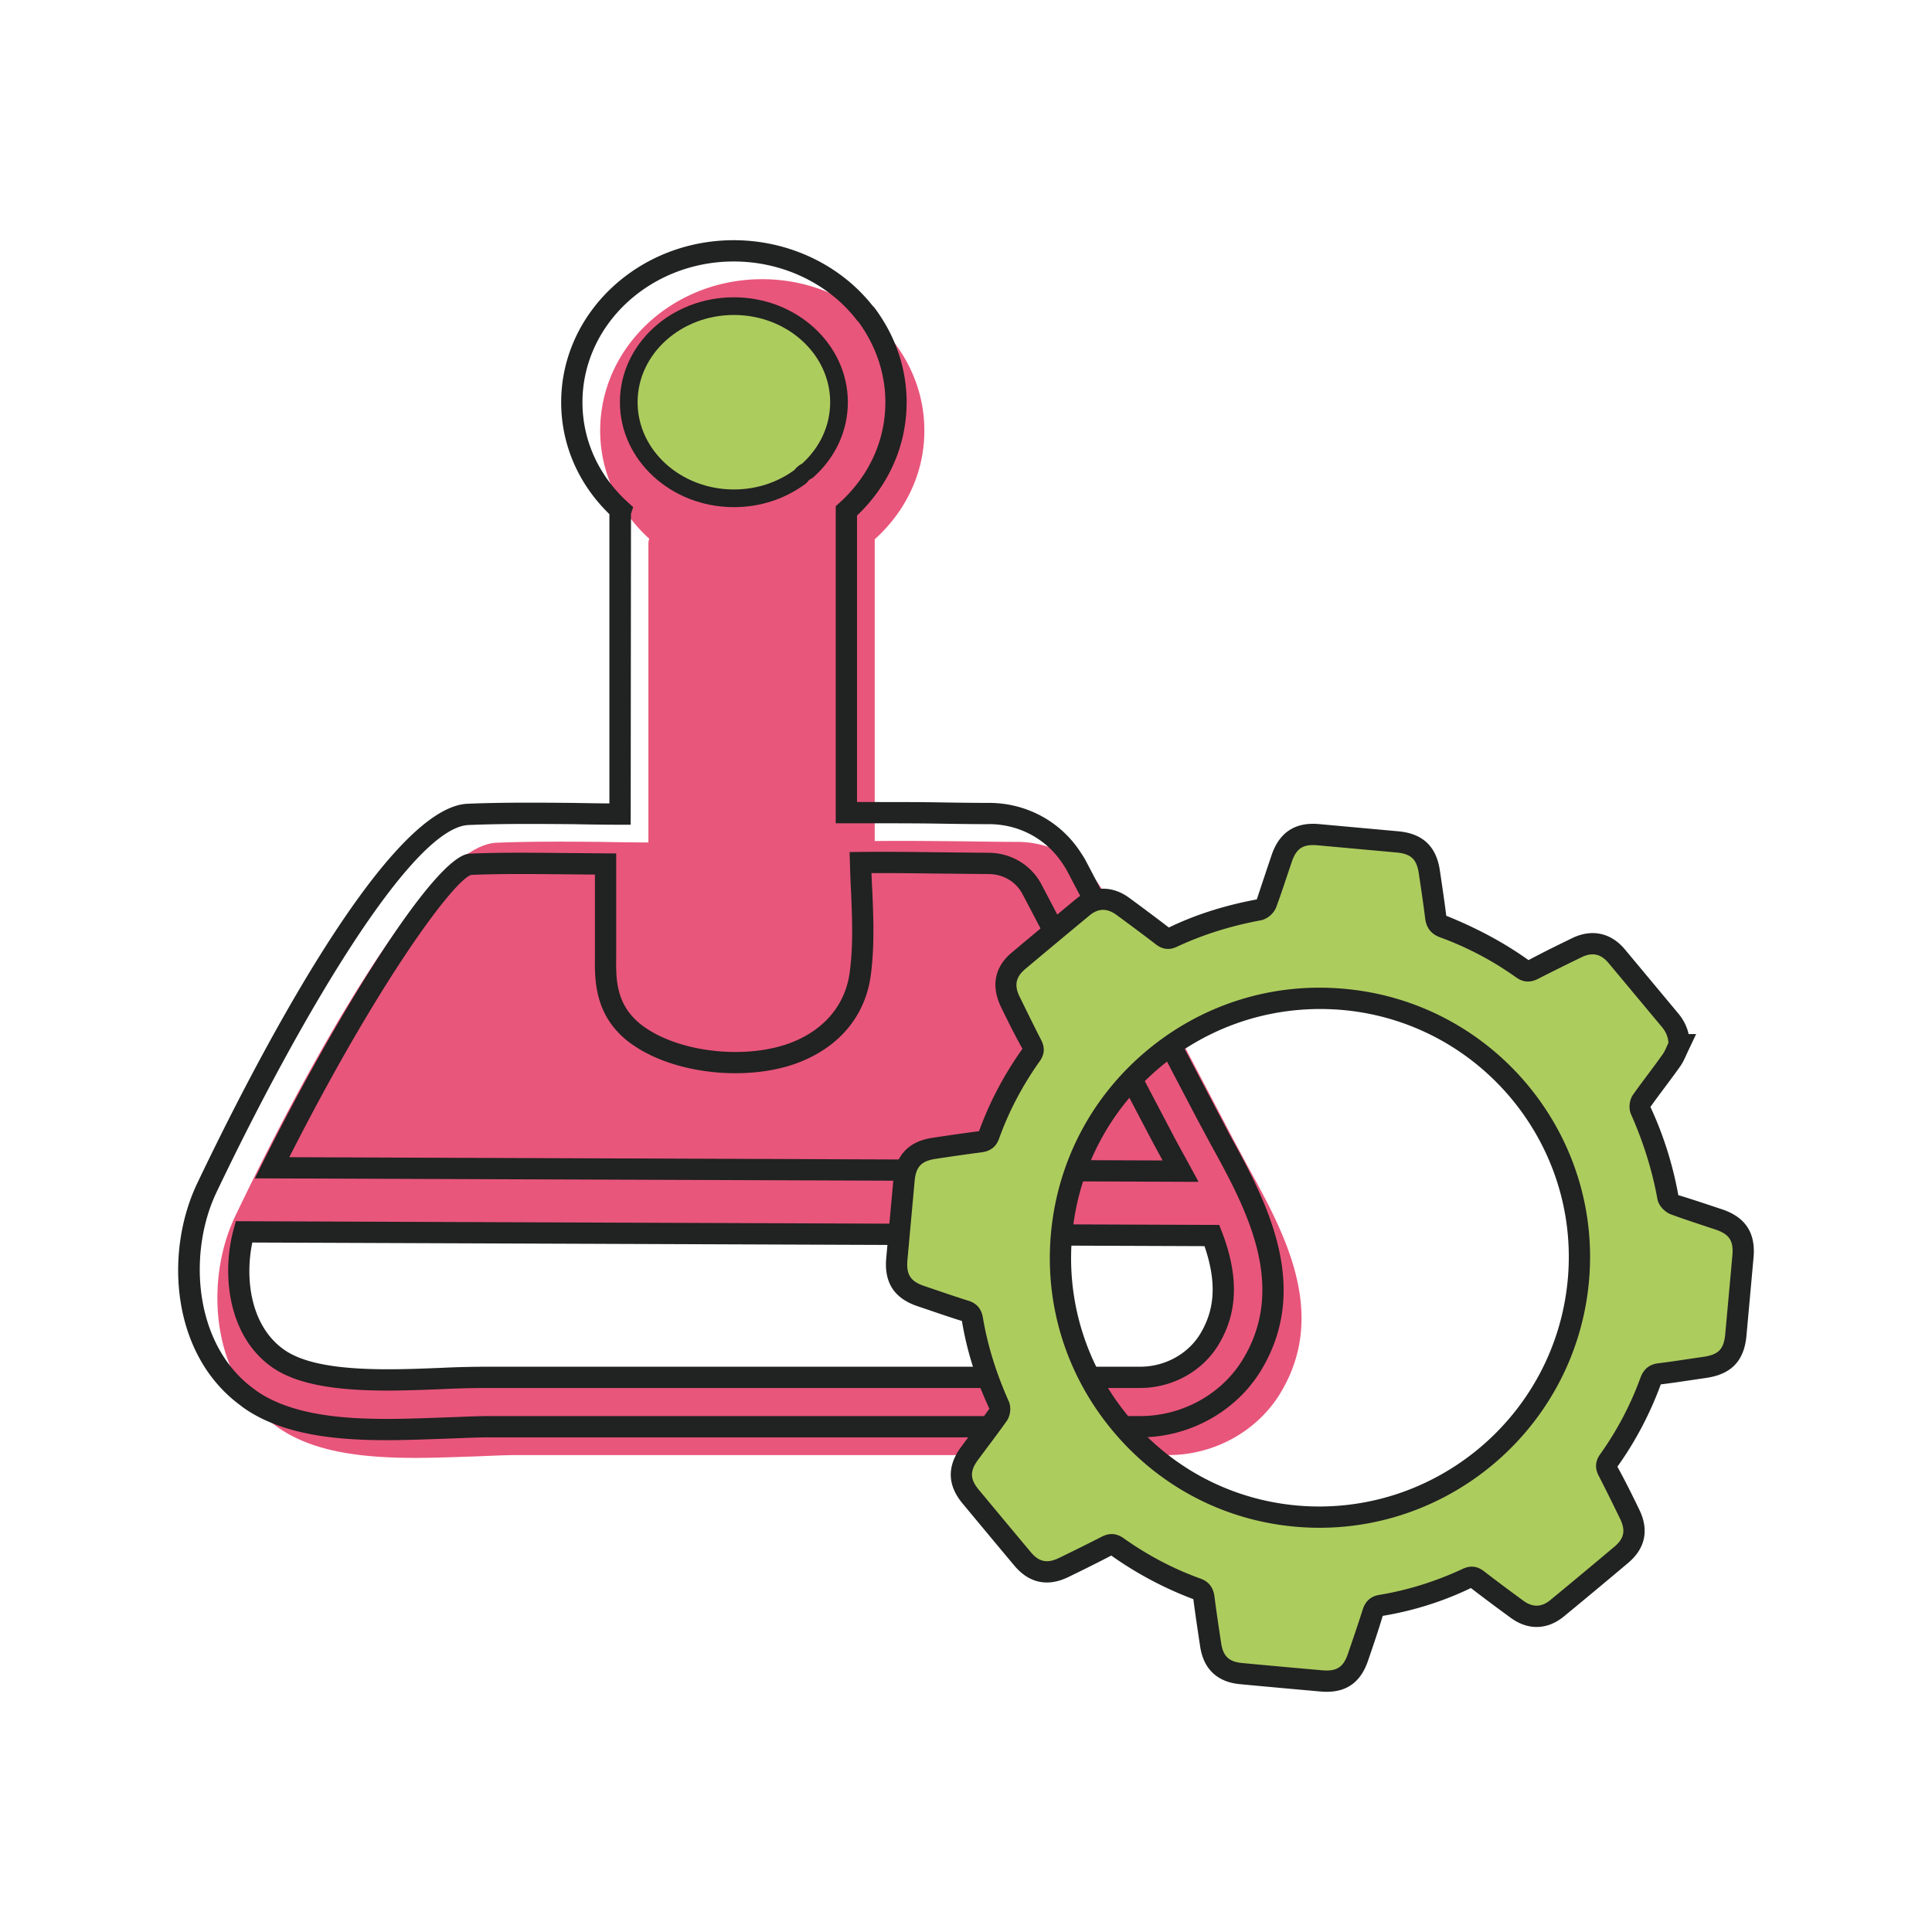 <svg xmlns="http://www.w3.org/2000/svg" viewBox="0 0 800 800" style="enable-background:new 0 0 800 800" xml:space="preserve"><path style="fill:none" d="M492.239 478.922a844.407 844.407 0 0 1-5.953-10.99l-53.653-102.344c-4.426-8.548-13.203-13.813-22.896-13.89l-22.59-.229c-12.287-.153-24.88-.229-36.709-.153v2.671c0 4.961.229 10.151.457 15.34.458 10.991.916 22.286-.457 33.199-1.603 11.906-9.006 21.446-20.988 26.865-7.402 3.358-16.332 4.961-25.338 4.961-12.974 0-26.177-3.358-35.717-9.769-11.982-8.014-11.829-18.774-11.753-28.238v-3.358c-.076-13.661 0-27.399 0-41.059-6.564-.077-13.203-.077-19.843-.153-13.967-.153-28.391-.305-42.433.229-15.417.611-58.232 70.213-91.125 137.375l395.41 1.45a456.938 456.938 0 0 0-6.412-11.907z"/><path style="fill:#e9567b" d="M516.988 483.544c-1.996-3.641-3.876-7.281-5.754-10.687l-53.67-102.407c-3.288-6.224-7.986-11.391-13.74-15.032-6.459-4.345-14.093-6.694-22.196-6.812-7.399 0-14.915-.118-22.548-.234-12.214-.118-24.897-.235-36.876-.118V223.299c12.684-11.392 20.552-27.246 20.552-44.979 0-19.377-9.395-36.759-24.192-48.267l-.235-.118c-11.626-8.926-26.541-14.327-42.747-14.327-36.994 0-67.058 28.067-67.058 62.712 0 17.498 7.751 33.353 20.317 44.744a6.675 6.675 0 0 0-.352 2.114v123.664c-6.577 0-13.153-.118-19.73-.235-14.093-.118-28.773-.234-43.218.353-32.413 1.409-90.899 118.496-108.044 154.432-10.805 22.431-10.57 54.022 5.05 75.279a53.383 53.383 0 0 0 13.858 13.271c14.797 9.747 35.232 11.744 55.784 11.744 7.986 0 15.972-.353 23.723-.588 6.577-.234 12.918-.587 18.555-.587H483.87c18.673 0 36.289-9.63 45.919-25.015 20.552-33.118 2.114-66.823-12.801-93.952zm-415.97 26.542 400.82 1.527c3.171 8.221 4.697 15.62 4.697 22.314 0 7.633-1.996 14.562-5.989 21.021-5.872 9.395-16.794 15.385-28.421 15.385H202.72c-5.989 0-12.566.118-19.847.47-23.135.94-52.026 1.997-66.94-7.751-16.56-10.923-19.965-34.528-14.915-52.966z"/><path style="fill:none" d="M303.959 229.205c-11.829 0-22.895-2.9-32.359-7.785v128.827a3953.756 3953.756 0 0 0 0 42.739v3.587c-.077 9.158.153 12.441 5.19 15.875 11.829 8.014 33.275 9.616 46.708 3.587 7.326-3.281 11.448-8.471 12.363-15.264 1.221-9.692.84-20.377.382-30.756-.229-5.419-.458-10.761-.458-15.951V221.726c-9.464 4.732-20.301 7.479-31.826 7.479zM504.298 505.71l-405.942-1.526c-.611 0-1.069-.153-1.603-.305-7.785 21.904-4.274 50.752 15.95 64.032 16.638 10.914 46.708 9.692 70.825 8.776 6.792-.305 13.279-.534 19.156-.534h269.407c13.661 0 26.483-6.945 33.428-18.164 10.685-17.171 7.632-34.954.229-52.584-.458.076-.916.305-1.45.305z"/><path style="fill:#212222" d="M160.441 596.344c-18.287 0-41.425-1.422-58.204-12.466-.854-.573-1.68-1.124-2.506-1.812-28.815-20.976-31.82-63.468-17.948-92.323 22.278-46.689 77.775-155.447 111.825-156.926 14.41-.596 28.964-.47 43.048-.356 5.419.092 10.58.184 15.683.218v-119.24c0-.172.006-.356.011-.528-12.902-12.524-19.978-28.89-19.978-46.333 0-37.009 32.055-67.115 71.461-67.115 22.565 0 43.914 10.058 57.338 26.963l.912.986c8.722 11.629 13.332 25.174 13.332 39.166 0 17.719-7.283 34.303-20.552 46.907v118.621h7.34c8.361 0 16.83 0 25.191.115 7.621.126 15.11.241 22.49.241 15.385.126 29.446 7.822 37.64 20.575.763 1.135 1.554 2.351 2.231 3.681l59.35 112.978c14.623 26.584 34.635 62.997 12.684 98.378-10.477 16.721-29.503 27.101-49.665 27.101H202.721c-4.094 0-8.567.183-13.229.378l-11.033.39c-5.941.194-11.974.401-18.018.401zm58.938-255.167c-8.504 0-16.991.092-25.397.447-23.935 1.032-71.123 82.483-104.256 151.914-12.048 25.071-9.576 63.376 15.408 81.577a23.257 23.257 0 0 0 1.967 1.411c14.806 9.76 36.287 11.01 53.341 11.01 5.941 0 11.882-.195 17.725-.39l10.964-.39c4.794-.206 9.387-.39 13.59-.39h269.405c17.157 0 33.322-8.796 42.188-22.949 19.233-31 1.399-63.433-12.931-89.49l-5.752-10.689-53.708-102.496c-.539-1.067-1.158-1.961-1.76-2.879-6.629-10.31-17.948-16.492-30.312-16.595-7.392 0-14.926-.115-22.593-.241-8.303-.115-16.739-.115-25.053-.115h-16.148V209.597l1.462-1.319c12.312-11.056 19.09-25.873 19.09-41.7 0-11.79-3.813-23.236-11.033-33.156l-.74-.803c-11.721-15.242-30.788-24.348-51.001-24.348-34.549 0-62.653 26.16-62.653 58.307 0 15.712 6.703 30.449 18.872 41.471l2.122 1.927-.9 2.73-.126 128.793h-4.404c-6.6 0-13.206-.115-19.806-.229-5.846-.047-11.706-.093-17.561-.093zm-58.955 234.626c-17.782 0-35.564-1.651-46.901-9.072-18.963-12.501-21.974-38.73-16.756-57.802l.895-3.257 407.196 1.548 1.084 2.81c3.32 8.579 5 16.618 5 23.901 0 8.464-2.173 16.091-6.652 23.339l-.011.023c-6.726 10.758-19.049 17.444-32.152 17.444H202.721c-5.924 0-12.432.115-19.634.47-7.203.287-14.933.596-22.663.596zm-55.944-61.3c-3.274 15.701-.401 35.45 13.877 44.865 13.894 9.095 43.048 7.902 64.339 7.03 7.317-.355 13.975-.47 20.024-.47h269.405c10.087 0 19.543-5.092 24.681-13.304 3.584-5.803 5.327-11.916 5.327-18.694 0-5.413-1.135-11.434-3.378-17.926l-394.275-1.501z"/><path style="fill:#212222" d="m496.296 489.375-390.767-1.445 3.177-6.354c30.507-60.922 70.819-126.511 85.442-128.071l.281-.023c12.145-.528 24.83-.401 37.101-.287l23.625.206v43.008c-.109 9.347-.241 20.919 12.369 29.337 16.062 10.838 44.688 13.12 62.55 4.943 12.38-5.574 20.105-15.529 21.773-28.064 1.497-11.125 1.015-22.444.556-33.397-.235-3.968-.356-8.005-.476-11.927l-.132-4.484 4.484-.046c10.144-.115 20.626 0 30.874.126l22.542.229c9.186.138 17.45 5.184 21.596 13.177l55.675 105.971c1.319 2.431 2.649 4.886 4.031 7.351l5.299 9.75zm-376.511-10.207 361.636 1.353a699.975 699.975 0 0 1-2.196-4.048l-2.036-3.739-53.708-102.358c-2.701-5.207-7.89-8.349-13.9-8.441l-22.525-.229c-8.676-.103-17.495-.218-26.183-.161.08 2.397.184 4.817.327 7.237.459 10.884.975 23.132-.625 35.014-2.082 15.666-11.624 28.064-26.865 34.911-20.603 9.416-52.515 6.893-71.094-5.654-16.567-11.044-16.377-27.1-16.268-36.688v-34.223l-14.898-.138c-12.059-.103-24.514-.229-36.35.275-6.945 2.076-37.52 42.538-75.315 116.889z"/><path style="fill:#adcc5e" d="M695.347 432.581c-1.058 2.171-1.859 4.532-3.229 6.469-3.997 5.656-8.295 11.112-12.304 16.769-.646.924-.88 2.739-.434 3.752 5.155 11.602 8.986 23.594 11.246 36.098.212 1.169 1.603 2.605 2.784 3.04 6.08 2.249 12.27 4.198 18.406 6.28 7.638 2.594 10.634 7.215 9.91 15.31-.969 10.812-1.949 21.623-2.94 32.424-.779 8.462-4.498 12.293-13.016 13.506-6.202.88-12.382 1.904-18.595 2.65-2.093.256-3.04 1.158-3.741 3.073a136.782 136.782 0 0 1-17.292 32.836c-1.08 1.514-1.091 2.606-.278 4.198 3.073 5.968 6.035 11.992 8.963 18.027 3.196 6.569 2.071 12.126-3.485 16.802a3386.243 3386.243 0 0 1-26.567 22.125c-5.255 4.331-11.112 4.454-16.624.412-5.5-4.031-10.979-8.095-16.379-12.259-1.425-1.102-2.528-1.269-4.187-.49-11.402 5.322-23.316 9.097-35.742 11.146-1.982.323-2.795 1.269-3.374 3.073-1.971 6.18-4.064 12.315-6.169 18.45-2.55 7.46-7.16 10.455-15.087 9.754a4767.448 4767.448 0 0 1-33.426-3.04c-7.271-.69-11.368-4.587-12.46-11.78-.991-6.525-1.971-13.039-2.817-19.586-.256-1.971-.946-3.129-2.951-3.841-11.747-4.209-22.692-10.032-32.858-17.247-1.626-1.158-2.828-1.147-4.498-.289-5.868 3.006-11.792 5.924-17.726 8.807-6.725 3.285-12.315 2.116-17.058-3.552a9524.802 9524.802 0 0 1-21.49-25.788c-5.011-6.035-5.133-11.558-.412-17.949 3.919-5.311 7.961-10.533 11.758-15.922.657-.924.868-2.761.423-3.775-5.122-11.502-8.974-23.372-11.057-35.787-.312-1.859-1.047-2.884-2.951-3.474-6.191-1.926-12.315-4.075-18.45-6.146-7.594-2.572-10.611-7.271-9.876-15.344.991-10.923 1.982-21.846 2.984-32.758.724-7.816 4.532-11.87 12.359-13.05 6.414-.969 12.827-1.904 19.252-2.739 1.871-.245 2.94-.935 3.596-2.795 4.253-11.858 10.121-22.893 17.415-33.148 1.102-1.548 1.024-2.628.223-4.198-3.062-5.968-6.013-11.992-8.963-18.016-3.184-6.503-2.015-12.126 3.541-16.791a5596.555 5596.555 0 0 1 26.556-22.136c5.189-4.298 11.112-4.42 16.624-.379 5.5 4.042 10.968 8.106 16.379 12.259 1.403 1.069 2.472 1.269 4.164.468 11.402-5.322 23.338-8.986 35.72-11.268 1.191-.223 2.695-1.525 3.118-2.672 2.305-6.18 4.276-12.471 6.425-18.706 2.561-7.449 7.237-10.455 15.099-9.754 10.923.98 21.846 1.96 32.758 2.973 8.106.746 12.103 4.543 13.261 12.526.902 6.191 1.859 12.382 2.617 18.595.278 2.26 1.125 3.463 3.352 4.276a135.712 135.712 0 0 1 32.535 17.147c1.648 1.18 2.828 1.102 4.487.256 5.968-3.062 11.992-6.024 18.027-8.963 6.324-3.084 12.036-1.893 16.535 3.474 7.405 8.83 14.742 17.715 22.136 26.556 2.405 2.884 3.697 6.091 3.741 10.11l.042.001zm-255.796 78.7c-5.278 58.846 38.403 111.246 97.127 116.502 59.481 5.322 111.58-38.236 116.902-97.762 5.244-58.512-38.559-110.879-97.161-116.179-59.257-5.356-111.557 38.247-116.868 97.439z"/><path style="fill:#212222" d="M549.362 700.537c-.82 0-1.663-.046-2.535-.115-11.159-.998-22.312-1.996-33.454-3.051-9.336-.895-15.001-6.262-16.4-15.517-.998-6.537-1.984-13.086-2.833-19.669-11.91-4.496-23.322-10.494-33.987-18.063-5.843 3.062-11.79 5.987-17.742 8.888-8.579 4.186-16.297 2.546-22.37-4.691a7750.638 7750.638 0 0 1-21.504-25.805c-6.256-7.535-6.451-15.391-.568-23.373l3.991-5.344c2.609-3.475 5.212-6.95 7.713-10.494-5.602-12.031-9.324-24.084-11.371-36.31-4.45-1.388-8.946-2.924-13.436-4.45l-5.035-1.709c-9.576-3.257-13.78-9.771-12.856-19.921l2.988-32.766c.906-9.806 6.319-15.517 16.085-16.997a993.003 993.003 0 0 1 19.342-2.752c4.318-11.893 10.362-23.408 17.989-34.131-3.056-5.39-5.901-11.193-8.751-16.997-4.421-9.037-2.764-16.882 4.306-22.823a6029.94 6029.94 0 0 1 26.579-22.158c6.692-5.539 14.944-5.734 22.043-.539a1023.3 1023.3 0 0 1 16.452 12.317c10.953-5.321 23.327-9.221 36.407-11.641 1.273-3.853 2.621-7.89 3.962-11.916l2.213-6.56c3.2-9.313 9.76-13.636 19.652-12.707l32.783 2.982c10.121.929 15.747 6.25 17.203 16.274l.562 3.808c.734 4.954 1.468 9.909 2.07 14.886 12.421 5.012 23.717 10.976 34.073 18.373 5.912-3.165 11.968-6.136 18.029-9.083 8.103-3.968 16.068-2.282 21.836 4.599l22.14 26.561c2.179 2.615 3.59 5.436 4.278 8.533h3.125l-3.894 8.223c-.717 1.64-1.531 3.486-2.735 5.195-2.047 2.89-4.169 5.734-6.296 8.579-2.03 2.718-4.054 5.425-6.01 8.189 5.425 11.629 9.313 24.107 11.555 36.528 4.169 1.239 8.424 2.649 12.679 4.06l5.585 1.858c9.576 3.269 13.791 9.771 12.885 19.875l-2.942 32.445c-.958 10.414-6.285 15.964-16.773 17.455l-6.21.917c-4.157.619-8.315 1.25-12.484 1.743-4.496 12.226-10.5 23.625-17.977 34.096 3.142 5.631 6.119 11.687 9.06 17.742 4.117 8.464 2.523 16.102-4.61 22.1a3123.545 3123.545 0 0 1-26.602 22.157c-6.83 5.597-14.858 5.826-22.031.55-5.528-4.037-11.033-8.12-16.469-12.317-11.526 5.574-23.935 9.45-36.516 11.526-1.875 6.262-3.98 12.432-6.096 18.602-2.935 8.617-8.543 12.838-17.098 12.838zm-89.026-65.314c1.68 0 3.309.573 4.92 1.72 10.006 7.099 20.701 12.719 31.785 16.698 3.429 1.204 5.339 3.636 5.838 7.409.837 6.526 1.812 13.005 2.798 19.485.791 5.23 3.263 7.569 8.533 8.074a4583.599 4583.599 0 0 0 33.391 3.028c5.849.493 8.642-1.25 10.528-6.789 2.099-6.113 4.18-12.214 6.141-18.361 1.13-3.521 3.372-5.516 6.864-6.078 11.773-1.95 23.413-5.574 34.584-10.792 3.125-1.457 5.987-1.147 8.745.986 5.367 4.152 10.815 8.189 16.286 12.191 3.888 2.856 7.552 2.764 11.222-.252a3261.78 3261.78 0 0 0 26.539-22.1c4.008-3.372 4.691-6.698 2.351-11.503-2.907-6.01-5.861-11.996-8.917-17.937-1.583-3.108-1.382-5.975.608-8.774a132.491 132.491 0 0 0 16.739-31.78c1.307-3.544 3.704-5.482 7.334-5.941 4.112-.493 8.183-1.101 12.254-1.72l6.273-.917c6.497-.929 8.659-3.154 9.244-9.542l2.942-32.422c.545-6.09-1.21-8.796-6.944-10.758l-5.522-1.835c-4.347-1.445-8.699-2.879-12.988-4.473-2.299-.849-5.046-3.372-5.591-6.377-2.116-11.732-5.797-23.534-10.935-35.106-1.055-2.374-.694-5.838.831-8.04 2.03-2.867 4.1-5.643 6.17-8.407 2.082-2.787 4.163-5.574 6.164-8.407.688-.975 1.256-2.271 1.858-3.636l.482-1.067c-.172-2.477-1.021-4.519-2.689-6.526L666.05 398.75c-3.177-3.796-6.761-4.553-11.228-2.351-6.01 2.924-12.008 5.872-17.948 8.923-3.246 1.651-6.21 1.457-9.066-.596a131.714 131.714 0 0 0-31.476-16.584c-3.699-1.353-5.729-3.934-6.21-7.89-.596-4.897-1.319-9.771-2.041-14.657l-.568-3.819c-.872-6.01-3.217-8.223-9.301-8.785l-32.755-2.982c-5.826-.516-8.636 1.25-10.54 6.812l-2.185 6.48c-1.376 4.129-2.753 8.246-4.272 12.329-.969 2.615-3.745 4.977-6.457 5.471-12.34 2.271-23.998 5.941-34.647 10.918-3.079 1.479-5.935 1.17-8.699-.952-5.396-4.14-10.838-8.189-16.308-12.203-3.922-2.867-7.575-2.821-11.216.218a5420.126 5420.126 0 0 0-26.533 22.112c-3.991 3.349-4.714 6.789-2.414 11.48 3.177 6.48 5.998 12.237 8.923 17.949 1.021 1.996 2.07 5.069-.551 8.762-7.162 10.058-12.833 20.85-16.859 32.078-1.17 3.314-3.509 5.184-7.151 5.677-6.411.826-12.799 1.755-19.181 2.73-5.832.872-8.091 3.257-8.63 9.083l-2.988 32.766c-.55 6.033 1.256 8.854 6.904 10.769l5.058 1.72c4.41 1.502 8.831 3.005 13.286 4.393 3.412 1.055 5.373 3.326 5.987 6.939 1.927 11.48 5.436 22.846 10.735 34.739 1.067 2.431.7 5.906-.843 8.097-2.552 3.624-5.213 7.168-7.873 10.712l-3.945 5.287c-3.521 4.771-3.458 8.051.258 12.524 7.145 8.602 14.301 17.192 21.481 25.782 3.429 4.094 6.83 4.805 11.75 2.42 5.906-2.879 11.807-5.78 17.65-8.773 1.421-.738 2.797-1.105 4.139-1.105zm86.021-2.604c-3.337 0-6.692-.149-10.07-.459-29.578-2.638-56.409-16.744-75.556-39.716-19.147-22.96-28.224-51.93-25.569-81.554 2.678-29.807 16.802-56.759 39.773-75.911s52.062-28.293 81.881-25.518c61.254 5.528 106.63 59.798 101.154 120.949-5.212 58.238-54.264 102.209-111.613 102.209zM443.936 511.671c-2.449 27.295 5.918 53.983 23.562 75.131 17.633 21.16 42.342 34.154 69.569 36.597 56.753 5.023 107.043-36.998 112.129-93.768 5.046-56.323-36.751-106.303-93.172-111.407-27.456-2.431-54.281 5.883-75.447 23.511-21.164 17.65-34.176 42.491-36.641 69.936z"/><path style="fill:#adcc5e" d="M303.883 206.334c10.534 0 20.115-3.427 27.666-9.074.635-.952 1.523-1.777 2.665-2.221 8.123-7.234 13.199-17.324 13.199-28.492 0-21.956-19.544-39.787-43.531-39.787s-43.531 17.831-43.531 39.787 19.546 39.787 43.532 39.787z"/><path style="fill:#212222" d="M303.885 209.998c-26.023 0-47.197-19.491-47.197-43.454 0-23.954 21.174-43.444 47.197-43.444s47.192 19.491 47.192 43.444c0 11.862-5.125 22.952-14.432 31.229l-1.092.667c-.443.181-.763.553-.954.849l-.858.906c-8.582 6.409-18.909 9.803-29.856 9.803zm0-79.575c-21.984 0-39.873 16.201-39.873 36.121s17.889 36.131 39.873 36.131c9.169 0 17.808-2.775 25.026-8.019.901-1.173 2.017-2.098 3.275-2.718 7.462-6.828 11.567-15.829 11.567-25.393.001-19.921-17.883-36.122-39.868-36.122z"/></svg>